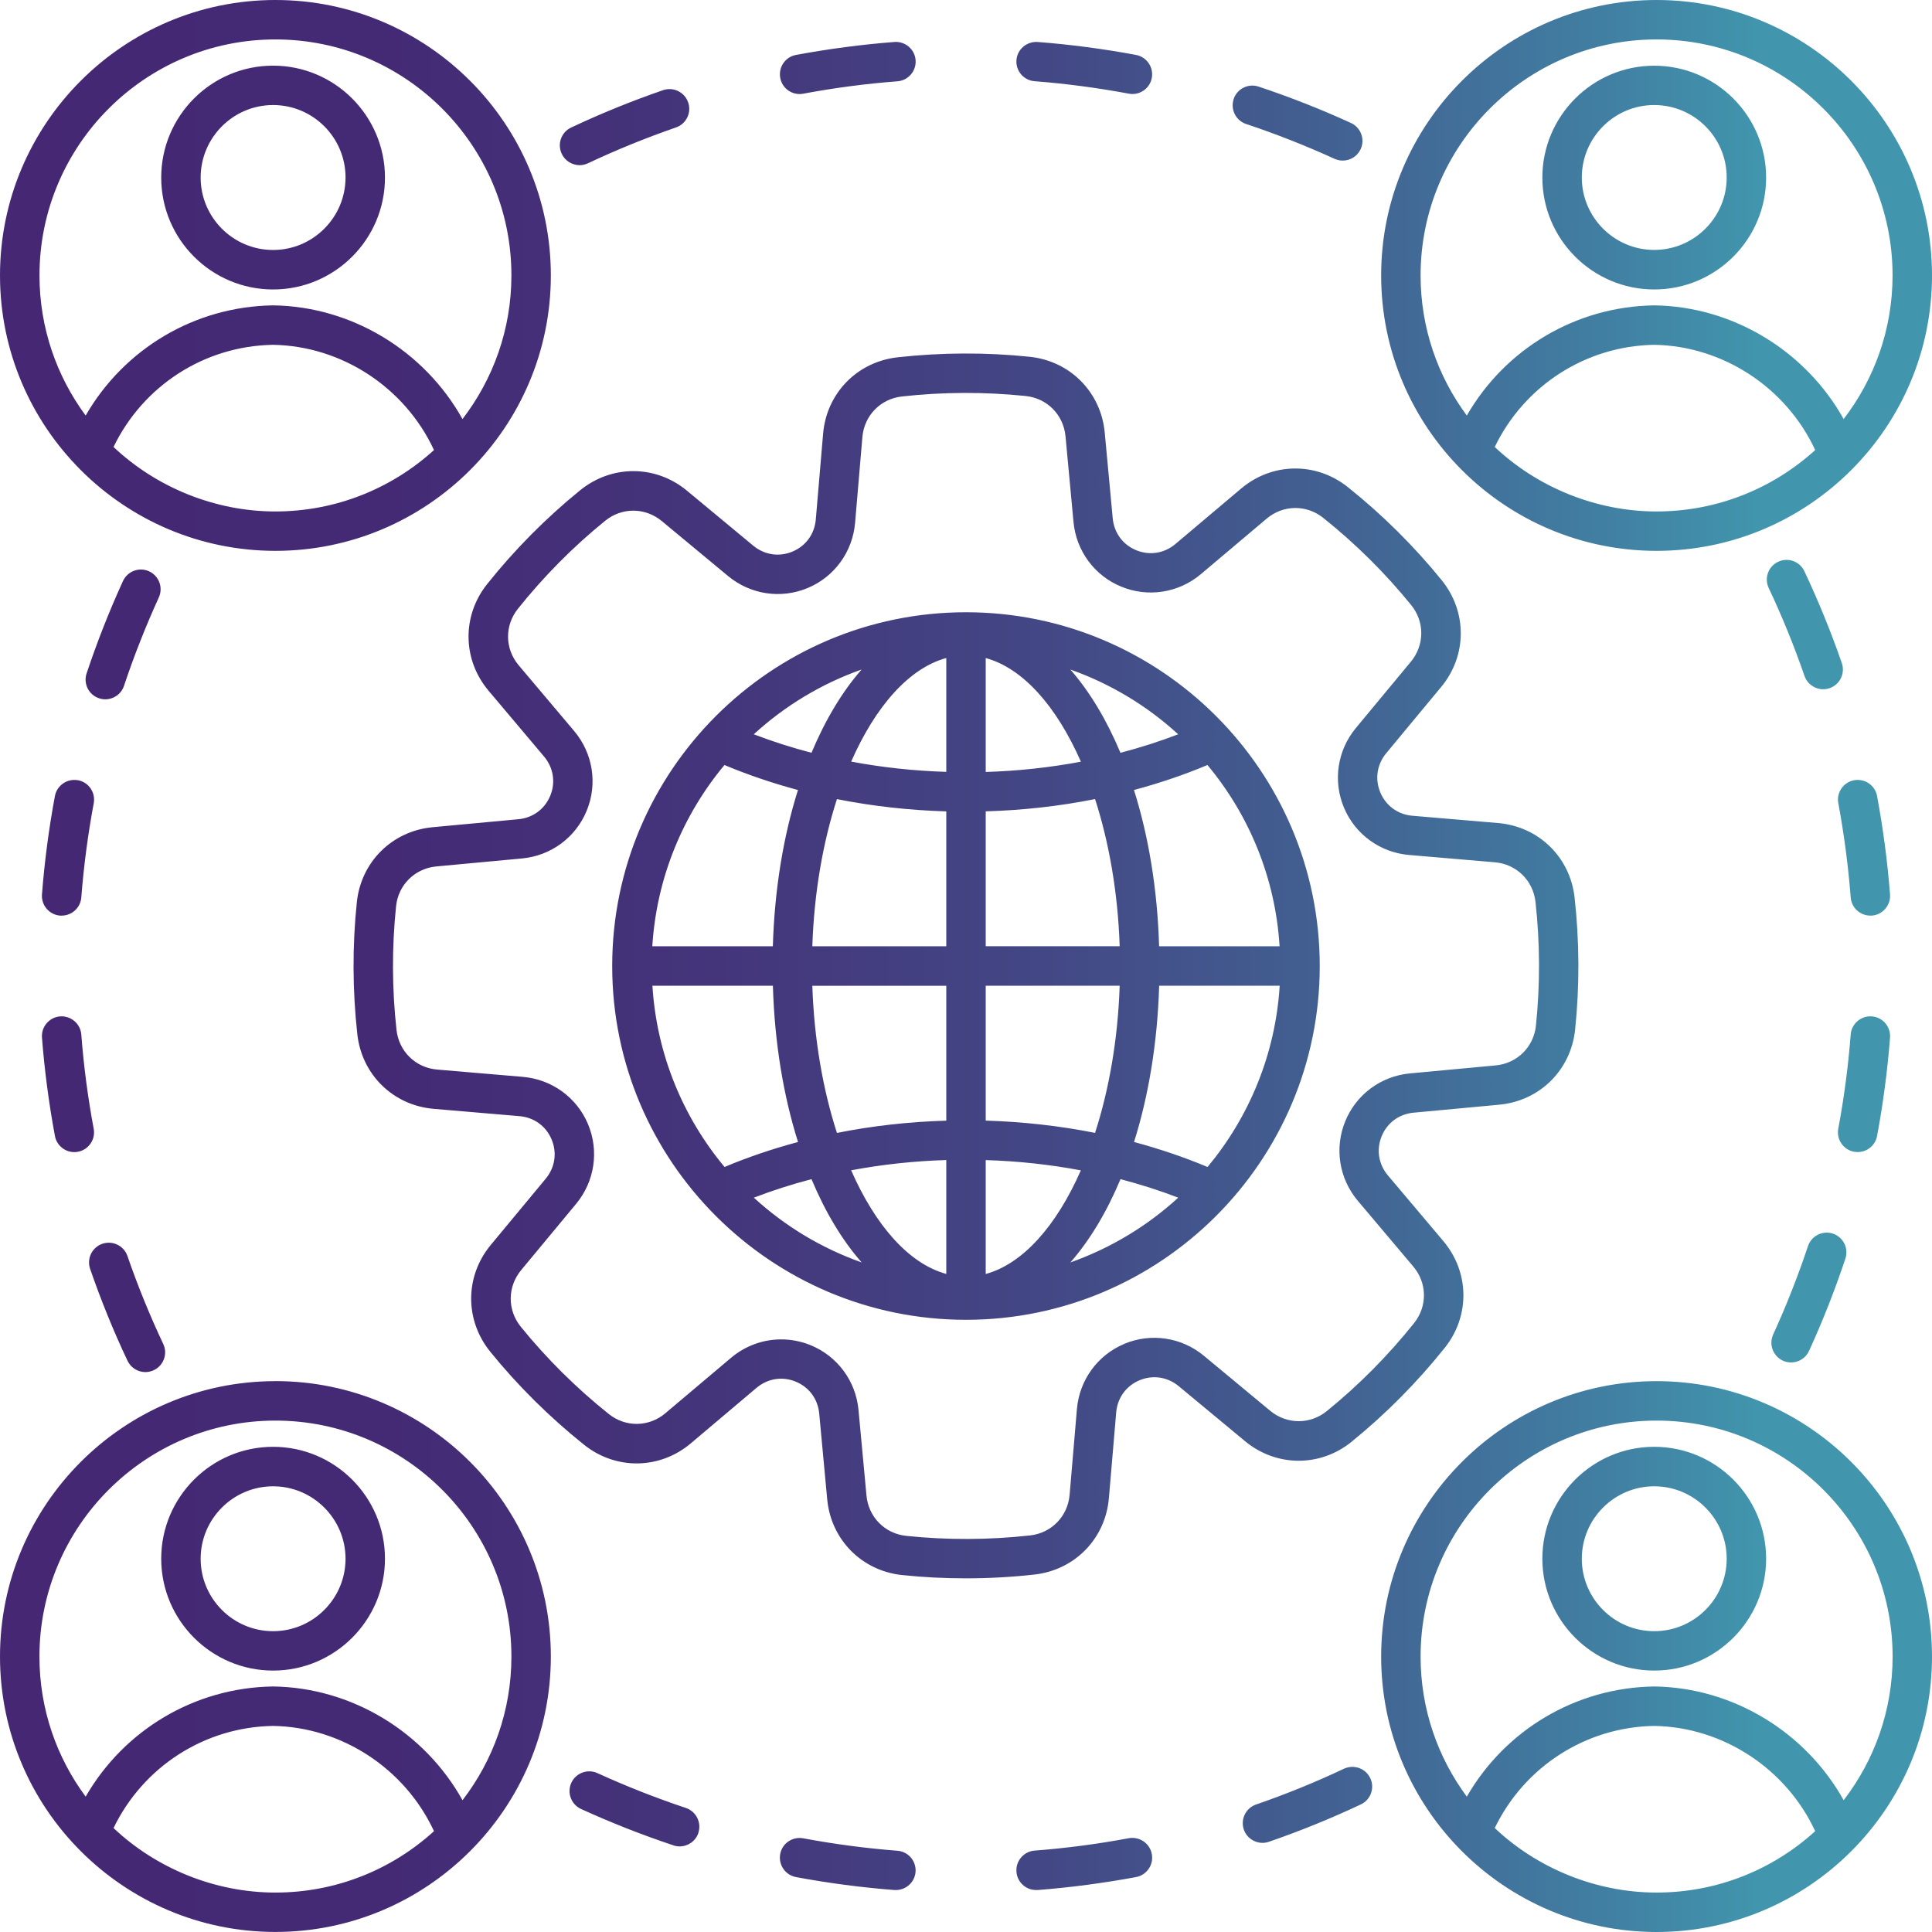 <?xml version="1.0" encoding="UTF-8"?> <svg xmlns="http://www.w3.org/2000/svg" xmlns:xlink="http://www.w3.org/1999/xlink" id="Capa_2" data-name="Capa 2" viewBox="0 0 372.83 372.83"><defs><style> .cls-1 { fill: url(#Degradado_sin_nombre_18); } </style><linearGradient id="Degradado_sin_nombre_18" data-name="Degradado sin nombre 18" x1="0" y1="186.41" x2="372.83" y2="186.41" gradientUnits="userSpaceOnUse"><stop offset="0" stop-color="#452774"></stop><stop offset=".2" stop-color="#442a75"></stop><stop offset=".37" stop-color="#44357b"></stop><stop offset=".53" stop-color="#434684"></stop><stop offset=".68" stop-color="#425f91"></stop><stop offset=".83" stop-color="#417fa2"></stop><stop offset=".91" stop-color="#4195ad"></stop></linearGradient></defs><g id="Capa_1-2" data-name="Capa 1"><path class="cls-1" d="M319.68,106.3c29.31,0,53.15-23.85,53.15-53.15S348.98,0,319.68,0s-53.15,23.85-53.15,53.15c0,29.31,23.84,53.15,53.15,53.15ZM288.45,86.25c5.73-11.84,17.55-19.49,30.78-19.71,13.3.22,25.48,8.28,31.06,20.31-8.1,7.36-18.84,11.85-30.62,11.85s-23.07-4.74-31.23-12.45ZM319.68,7.61c25.11,0,45.54,20.43,45.54,45.54,0,10.42-3.53,20.03-9.44,27.72-7.31-13.11-21.3-21.72-36.49-21.94h-.11c-15.1.23-28.7,8.39-36.12,21.26-5.6-7.56-8.92-16.91-8.92-27.03,0-25.12,20.43-45.55,45.55-45.55h0ZM319.23,55.86c11.91,0,21.59-9.69,21.59-21.59s-9.69-21.59-21.59-21.59-21.59,9.69-21.59,21.59,9.69,21.59,21.59,21.59ZM319.23,20.27c7.72,0,13.98,6.28,13.98,13.98s-6.28,13.98-13.98,13.98-13.98-6.28-13.98-13.98,6.27-13.98,13.98-13.98ZM319.68,266.53c-29.31,0-53.15,23.85-53.15,53.15s23.84,53.15,53.15,53.15,53.15-23.85,53.15-53.15-23.85-53.15-53.15-53.15h0ZM288.45,352.77c5.73-11.84,17.55-19.49,30.78-19.71,13.3.22,25.48,8.28,31.06,20.31-8.09,7.37-18.84,11.85-30.61,11.85s-23.08-4.74-31.23-12.45ZM355.78,347.39c-7.31-13.11-21.3-21.72-36.49-21.94h-.11c-15.1.23-28.7,8.39-36.12,21.26-5.6-7.56-8.92-16.91-8.92-27.03,0-25.11,20.43-45.54,45.54-45.54s45.55,20.42,45.55,45.54c0,10.42-3.53,20.03-9.44,27.71ZM319.23,279.2c-11.91,0-21.59,9.69-21.59,21.59s9.69,21.59,21.59,21.59,21.59-9.69,21.59-21.59-9.69-21.59-21.59-21.59ZM319.23,314.78c-7.72,0-13.98-6.28-13.98-13.98s6.28-13.98,13.98-13.98,13.98,6.28,13.98,13.98-6.27,13.98-13.98,13.98ZM53.15,266.53C23.84,266.53,0,290.37,0,319.67s23.85,53.15,53.15,53.15,53.15-23.85,53.15-53.15-23.84-53.15-53.15-53.15ZM21.91,352.77c5.73-11.84,17.55-19.49,30.78-19.71,13.3.22,25.48,8.28,31.06,20.31-8.09,7.37-18.83,11.85-30.61,11.85s-23.07-4.74-31.23-12.45h0ZM89.25,347.39c-7.31-13.11-21.3-21.72-36.49-21.94h-.11c-15.1.23-28.7,8.39-36.12,21.26-5.6-7.56-8.92-16.91-8.92-27.03,0-25.11,20.43-45.54,45.54-45.54s45.54,20.43,45.54,45.54c0,10.42-3.52,20.03-9.43,27.71h0ZM52.7,279.2c-11.91,0-21.59,9.69-21.59,21.59s9.69,21.59,21.59,21.59,21.59-9.69,21.59-21.59-9.68-21.59-21.59-21.59ZM52.7,314.78c-7.72,0-13.98-6.28-13.98-13.98s6.28-13.98,13.98-13.98,13.98,6.28,13.98,13.98-6.27,13.98-13.98,13.98ZM53.15,106.3c29.31,0,53.15-23.85,53.15-53.15S82.45,0,53.15,0,0,23.85,0,53.15s23.85,53.15,53.15,53.15ZM21.91,86.25c5.73-11.84,17.55-19.49,30.78-19.71,13.3.22,25.48,8.28,31.06,20.31-8.1,7.36-18.84,11.85-30.62,11.85s-23.06-4.74-31.23-12.45ZM53.15,7.61c25.11,0,45.54,20.43,45.54,45.54,0,10.42-3.53,20.03-9.44,27.72-7.31-13.11-21.3-21.72-36.49-21.94h-.11c-15.1.23-28.7,8.39-36.12,21.26-5.59-7.57-8.91-16.92-8.91-27.03C7.61,28.04,28.04,7.61,53.15,7.61ZM52.7,55.86c11.91,0,21.59-9.69,21.59-21.59s-9.68-21.6-21.59-21.6-21.59,9.69-21.59,21.6,9.69,21.59,21.59,21.59ZM52.7,20.27c7.72,0,13.98,6.28,13.98,13.98s-6.27,13.99-13.98,13.99-13.98-6.28-13.98-13.98,6.28-13.99,13.98-13.99ZM186.41,118.15c-37.64,0-68.27,30.63-68.27,68.27s30.63,68.27,68.27,68.27,68.27-30.63,68.27-68.27-30.63-68.27-68.27-68.27ZM182.61,156.57v26.04h-25.85c.34-10.33,2.05-20.05,4.75-28.4,6.83,1.36,13.91,2.15,21.1,2.37ZM164.25,146.98c4.68-10.65,11.16-18.04,18.36-20v21.97c-6.25-.19-12.4-.86-18.36-1.98ZM182.61,190.22v26.04c-7.19.21-14.27,1-21.1,2.37-2.7-8.35-4.41-18.07-4.75-28.4h25.85ZM182.61,223.87v21.97c-7.21-1.96-13.68-9.34-18.36-20,5.96-1.12,12.11-1.79,18.36-1.98ZM190.22,223.87c6.25.19,12.4.86,18.36,1.98-4.68,10.65-11.16,18.04-18.36,20v-21.97ZM190.22,216.26v-26.04h25.85c-.34,10.33-2.05,20.05-4.75,28.4-6.83-1.36-13.91-2.15-21.1-2.37h0ZM190.22,182.61v-26.04c7.19-.21,14.27-1,21.1-2.37,2.7,8.35,4.41,18.07,4.75,28.4h-25.85ZM190.22,148.96v-21.97c7.21,1.96,13.68,9.34,18.37,20-5.97,1.12-12.11,1.79-18.37,1.98ZM206.55,129.2c7.78,2.75,14.84,7.03,20.81,12.5-3.59,1.38-7.31,2.57-11.14,3.57-2.66-6.35-5.93-11.8-9.67-16.07ZM156.6,145.27c-3.83-1-7.55-2.19-11.14-3.57,5.97-5.47,13.03-9.75,20.81-12.5-3.74,4.27-7.01,9.72-9.67,16.07ZM153.99,152.45c-2.81,8.9-4.52,19.14-4.85,30.16h-23.26c.82-13.25,5.92-25.37,13.92-34.98,4.55,1.9,9.29,3.51,14.18,4.82ZM149.15,190.22c.32,11.02,2.04,21.25,4.85,30.16-4.9,1.31-9.64,2.91-14.18,4.82-8.01-9.61-13.1-21.72-13.92-34.98h23.25ZM156.6,227.55c2.66,6.36,5.93,11.8,9.68,16.07-7.78-2.75-14.84-7.03-20.81-12.5,3.59-1.38,7.31-2.57,11.13-3.57ZM216.23,227.55c3.83,1,7.55,2.19,11.14,3.57-5.97,5.47-13.03,9.75-20.81,12.5,3.74-4.27,7.01-9.72,9.67-16.07ZM218.84,220.38c2.81-8.91,4.52-19.14,4.85-30.16h23.26c-.82,13.25-5.92,25.37-13.92,34.98-4.55-1.9-9.29-3.51-14.18-4.82ZM223.68,182.61c-.32-11.02-2.04-21.25-4.85-30.16,4.9-1.31,9.64-2.91,14.18-4.82,8.01,9.61,13.1,21.72,13.92,34.98h-23.25ZM260.84,278.21c6.61-5.36,12.65-11.47,17.97-18.12,4.89-6.13,4.78-14.59-.28-20.59l-10.7-12.68c-1.81-2.15-2.26-4.98-1.2-7.56,1.06-2.59,3.36-4.28,6.16-4.54l16.53-1.54c7.81-.73,13.83-6.68,14.64-14.48.88-8.46.84-17.04-.1-25.5-.87-7.8-6.94-13.71-14.75-14.37l-16.55-1.41c-2.8-.24-5.11-1.92-6.19-4.5s-.65-5.4,1.14-7.57l10.6-12.78c5.01-6.03,5.05-14.5.11-20.6-5.36-6.61-11.47-12.66-18.12-17.97-6.13-4.89-14.59-4.78-20.59.28l-12.68,10.7c-2.15,1.81-4.98,2.26-7.56,1.2-2.59-1.06-4.28-3.36-4.54-6.16l-1.54-16.53c-.72-7.81-6.68-13.83-14.48-14.64-8.46-.88-17.04-.84-25.5.1-7.8.87-13.71,6.94-14.37,14.75l-1.41,16.55c-.24,2.8-1.92,5.11-4.5,6.19s-5.41.65-7.57-1.14l-12.78-10.6c-6.03-5.01-14.5-5.05-20.6-.11-6.61,5.36-12.66,11.47-17.97,18.12-4.89,6.13-4.78,14.59.28,20.59l10.7,12.69c1.81,2.15,2.26,4.98,1.2,7.56s-3.36,4.28-6.16,4.54l-16.53,1.54c-7.81.72-13.83,6.68-14.64,14.48-.88,8.46-.84,17.04.1,25.5.87,7.8,6.94,13.71,14.75,14.37l16.55,1.41c2.8.24,5.11,1.92,6.19,4.5s.65,5.41-1.14,7.57l-10.6,12.78c-5.01,6.03-5.05,14.5-.11,20.6,5.36,6.61,11.47,12.65,18.12,17.97,6.13,4.89,14.59,4.78,20.59-.28l12.68-10.71c2.15-1.81,4.98-2.26,7.56-1.2,2.59,1.06,4.28,3.36,4.54,6.16l1.54,16.53c.72,7.81,6.68,13.83,14.48,14.64,4.08.43,8.19.63,12.3.63,4.41,0,8.83-.24,13.21-.73,7.8-.87,13.71-6.94,14.37-14.75l1.41-16.55c.24-2.8,1.92-5.11,4.5-6.19,2.58-1.08,5.4-.65,7.57,1.14l12.78,10.6c6.03,5.01,14.5,5.06,20.6.11h0ZM216.96,259.34c-5.16,2.16-8.66,6.98-9.14,12.57l-1.41,16.55c-.35,4.15-3.49,7.38-7.63,7.84-7.93.88-15.96.91-23.88.09-4.15-.43-7.3-3.63-7.69-7.78l-1.54-16.53c-.52-5.58-4.06-10.37-9.24-12.49-1.84-.75-3.77-1.12-5.68-1.12-3.48,0-6.9,1.22-9.67,3.55l-12.68,10.7c-3.18,2.69-7.68,2.75-10.93.14-6.23-4.98-11.94-10.63-16.96-16.82-2.63-3.23-2.6-7.73.06-10.94l10.6-12.78c3.58-4.31,4.47-10.2,2.31-15.37-2.16-5.16-6.98-8.66-12.57-9.14l-16.55-1.41c-4.15-.35-7.37-3.49-7.84-7.63-.88-7.92-.91-15.96-.09-23.88.43-4.15,3.63-7.3,7.78-7.69l16.53-1.54c5.58-.52,10.38-4.06,12.49-9.24,2.12-5.18,1.19-11.06-2.43-15.35l-10.7-12.68c-2.69-3.18-2.75-7.68-.14-10.93,4.98-6.23,10.63-11.94,16.82-16.96,3.23-2.63,7.73-2.6,10.94.06l12.78,10.6c4.32,3.58,10.2,4.47,15.37,2.31,5.16-2.16,8.66-6.98,9.14-12.57l1.41-16.55c.35-4.15,3.49-7.38,7.63-7.84,7.93-.88,15.96-.91,23.88-.09,4.15.43,7.3,3.63,7.69,7.78l1.54,16.53c.52,5.58,4.06,10.38,9.24,12.49,5.17,2.12,11.06,1.19,15.35-2.43l12.68-10.7c3.18-2.69,7.68-2.75,10.93-.15,6.23,4.98,11.94,10.63,16.96,16.82,2.63,3.23,2.6,7.73-.06,10.94l-10.6,12.78c-3.58,4.31-4.47,10.2-2.31,15.37,2.16,5.16,6.98,8.66,12.57,9.14l16.55,1.41c4.15.35,7.37,3.49,7.84,7.63.88,7.92.91,15.96.09,23.88-.43,4.15-3.63,7.3-7.78,7.69l-16.53,1.54c-5.58.52-10.38,4.06-12.49,9.24-2.12,5.18-1.19,11.06,2.43,15.35l10.7,12.68c2.69,3.18,2.75,7.68.14,10.93-4.98,6.23-10.63,11.94-16.82,16.96-3.23,2.63-7.73,2.6-10.94-.06l-12.78-10.6c-4.31-3.58-10.2-4.47-15.37-2.31h0ZM17.39,244.86c-.68-1.99.37-4.15,2.36-4.84,1.99-.68,4.15.37,4.84,2.35,1.99,5.76,4.31,11.47,6.91,16.98.9,1.9.08,4.17-1.82,5.06-.53.24-1.07.37-1.62.37-1.43,0-2.79-.81-3.45-2.18-2.72-5.75-5.14-11.72-7.22-17.74h0ZM10.6,219.22c-1.16-6.25-2.01-12.65-2.5-18.99-.16-2.09,1.41-3.93,3.5-4.09,2.08-.15,3.93,1.41,4.09,3.5.46,6.07,1.27,12.19,2.39,18.18.39,2.06-.97,4.06-3.04,4.44-.24.05-.47.07-.7.07-1.8,0-3.39-1.28-3.74-3.1ZM15.05,150.56c2.06.39,3.42,2.37,3.04,4.44-1.12,6-1.93,12.11-2.4,18.18-.15,1.99-1.82,3.51-3.79,3.51-.1,0-.2,0-.3,0-2.09-.16-3.66-1.99-3.5-4.09.49-6.34,1.33-12.73,2.5-18.99.39-2.05,2.37-3.42,4.44-3.04ZM16.71,129.96c2.01-6.03,4.37-12.03,7.02-17.83.88-1.91,3.13-2.75,5.04-1.88,1.91.88,2.75,3.13,1.88,5.04-2.53,5.55-4.79,11.28-6.72,17.06-.53,1.6-2.02,2.6-3.61,2.6-.4,0-.81-.06-1.2-.2-1.99-.65-3.07-2.81-2.41-4.8ZM108.4,29.67c-.9-1.9-.08-4.17,1.82-5.06,5.76-2.71,11.73-5.14,17.74-7.21,1.99-.68,4.15.37,4.84,2.36s-.37,4.15-2.36,4.84c-5.76,1.99-11.47,4.31-16.98,6.91-.53.24-1.07.37-1.62.37-1.42-.02-2.79-.82-3.44-2.2ZM150.57,15.04c-.39-2.06.97-4.06,3.04-4.44,6.25-1.16,12.64-2.01,18.99-2.5,2.09-.15,3.93,1.41,4.09,3.5s-1.41,3.93-3.5,4.09c-6.08.46-12.2,1.27-18.18,2.39-.24.05-.47.07-.7.07-1.81,0-3.41-1.29-3.74-3.11ZM196.15,11.6c.16-2.09,1.99-3.64,4.09-3.5,6.34.49,12.73,1.33,18.99,2.5,2.06.39,3.42,2.37,3.04,4.44-.34,1.83-1.94,3.1-3.74,3.1-.24,0-.46-.02-.71-.07-6-1.12-12.11-1.93-18.18-2.4-2.08-.16-3.65-1.99-3.49-4.08ZM238.06,19.12c.66-1.99,2.82-3.07,4.81-2.41,6.04,2.01,12.04,4.37,17.83,7.02,1.91.88,2.75,3.13,1.88,5.04-.64,1.4-2.02,2.22-3.46,2.22-.53,0-1.07-.11-1.58-.34-5.54-2.53-11.28-4.79-17.06-6.72-2-.66-3.07-2.82-2.41-4.81ZM355.43,127.96c.68,1.99-.37,4.15-2.36,4.84-.41.14-.83.21-1.24.21-1.58,0-3.05-.99-3.6-2.56-1.99-5.76-4.31-11.47-6.91-16.98-.9-1.9-.08-4.17,1.82-5.06,1.9-.9,4.17-.08,5.06,1.82,2.72,5.76,5.15,11.73,7.23,17.74ZM354.75,155.01c-.39-2.06.97-4.06,3.04-4.44,2.06-.38,4.06.97,4.44,3.04,1.16,6.25,2.01,12.64,2.5,18.99.16,2.09-1.41,3.93-3.5,4.09-.1,0-.2,0-.3,0-1.97,0-3.64-1.51-3.79-3.52-.47-6.08-1.28-12.2-2.39-18.18h0ZM357.78,222.26c-2.06-.39-3.42-2.37-3.04-4.44,1.13-6,1.93-12.11,2.4-18.18.16-2.09,1.99-3.66,4.09-3.5,2.09.16,3.66,1.99,3.5,4.09-.49,6.34-1.33,12.73-2.5,18.99-.34,1.83-1.94,3.1-3.74,3.1-.24,0-.47-.02-.71-.07ZM342.18,257.53c2.53-5.54,4.79-11.28,6.72-17.06.66-1.99,2.82-3.07,4.81-2.41,1.99.66,3.07,2.82,2.41,4.81-2.01,6.03-4.37,12.04-7.02,17.83-.64,1.4-2.02,2.22-3.46,2.22-.53,0-1.07-.11-1.58-.34-1.91-.88-2.75-3.13-1.88-5.04h0ZM264.43,343.15c.9,1.9.08,4.17-1.82,5.06-5.75,2.71-11.73,5.14-17.74,7.21-.41.14-.83.21-1.24.21-1.58,0-3.05-.99-3.6-2.56-.68-1.99.37-4.15,2.35-4.84,5.77-1.99,11.48-4.31,16.98-6.91,1.91-.88,4.18-.07,5.07,1.83h0ZM222.27,357.79c.39,2.06-.97,4.06-3.04,4.44-6.25,1.16-12.65,2.01-18.99,2.5-.1,0-.2,0-.3,0-1.97,0-3.64-1.51-3.79-3.52-.16-2.09,1.41-3.93,3.5-4.09,6.07-.46,12.19-1.27,18.18-2.39,2.07-.37,4.06.99,4.44,3.05ZM176.68,361.22c-.15,1.99-1.82,3.51-3.79,3.51-.1,0-.2,0-.3,0-6.34-.49-12.73-1.33-18.99-2.5-2.06-.39-3.42-2.37-3.04-4.44s2.37-3.42,4.44-3.04c6,1.12,12.11,1.93,18.18,2.4,2.1.16,3.66,1.99,3.5,4.09h0ZM134.77,353.71c-.53,1.6-2.02,2.6-3.61,2.6-.4,0-.81-.06-1.2-.2-6.03-2.01-12.03-4.37-17.83-7.02-1.91-.88-2.75-3.13-1.88-5.04s3.13-2.75,5.04-1.88c5.55,2.53,11.28,4.79,17.06,6.72,2,.67,3.07,2.82,2.41,4.82h0Z"></path></g></svg> 